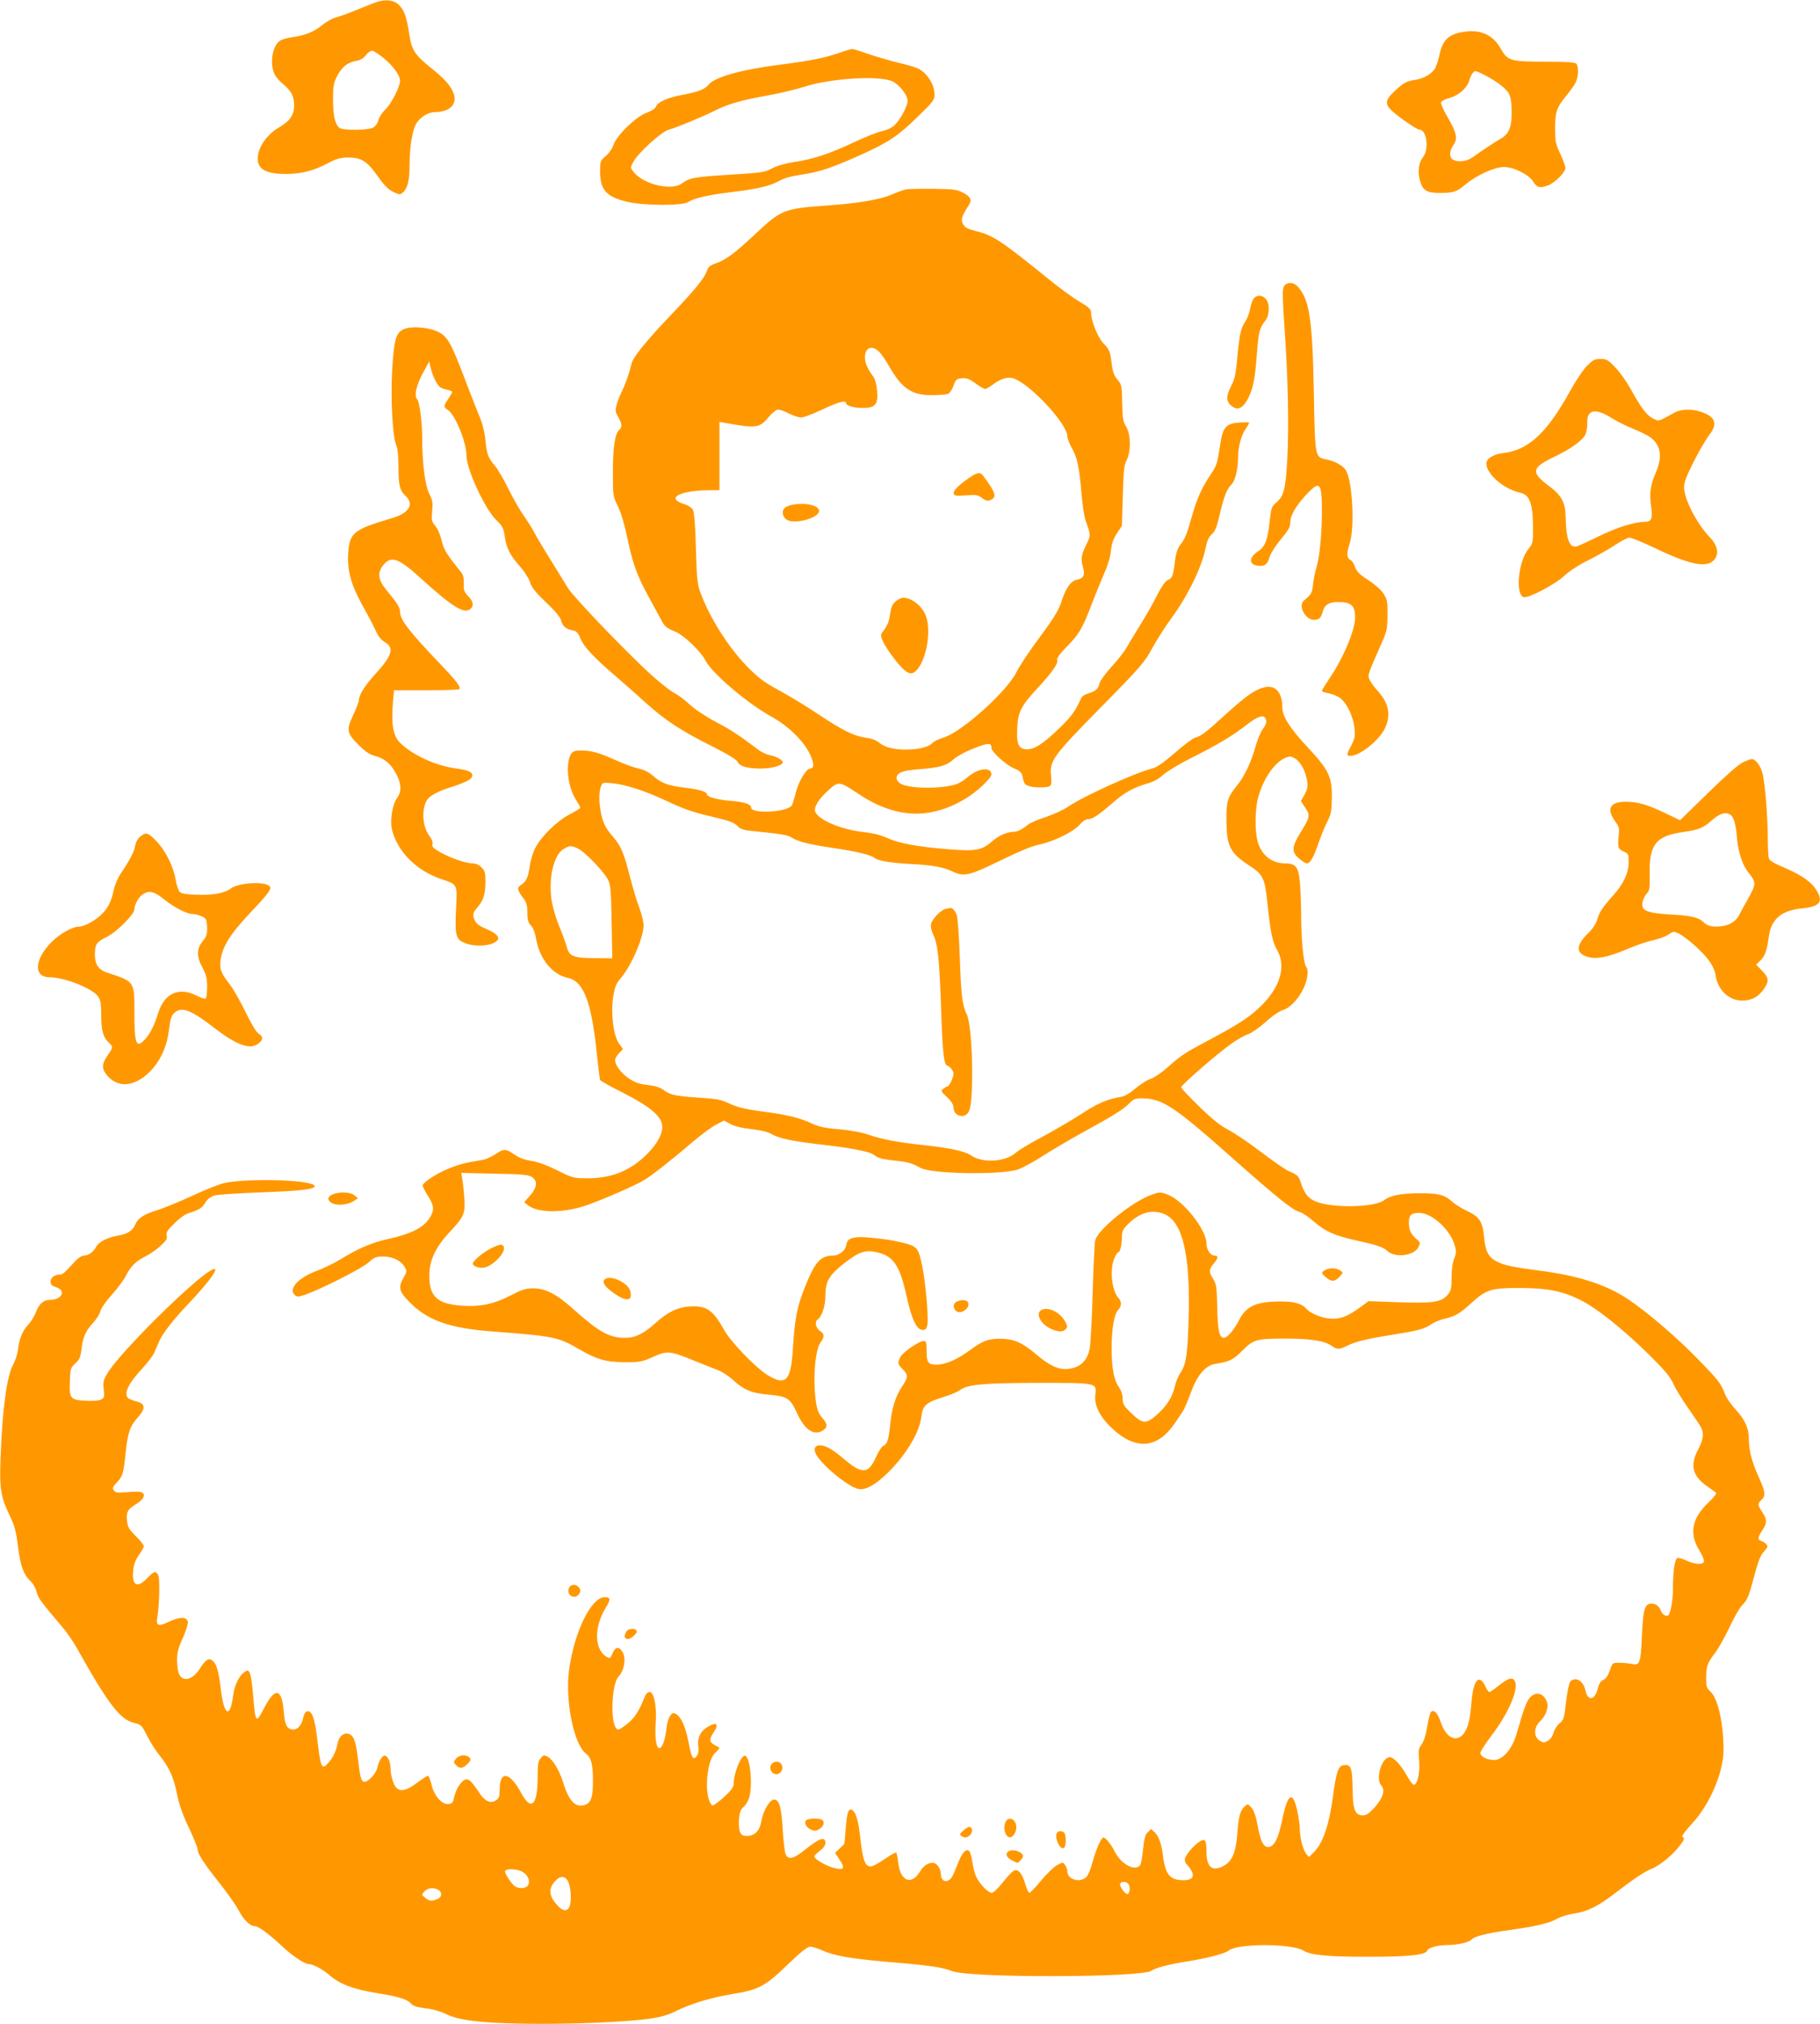 <?xml version="1.0" standalone="no"?>
<!DOCTYPE svg PUBLIC "-//W3C//DTD SVG 20010904//EN"
 "http://www.w3.org/TR/2001/REC-SVG-20010904/DTD/svg10.dtd">
<svg version="1.0" xmlns="http://www.w3.org/2000/svg"
 width="1151pt" height="1280pt" viewBox="0 0 1151 1280"
 preserveAspectRatio="xMidYMid meet">
<g transform="translate(0,1280) scale(0.1,-0.1)"
fill="#ff9800" stroke="none">
<path d="M2365 12781 c-27 -11 -84 -33 -125 -50 -41 -17 -93 -35 -115 -41 -22
-5 -61 -27 -88 -49 -50 -42 -110 -66 -192 -77 -27 -3 -61 -13 -73 -21 -48 -30
-67 -137 -38 -207 7 -18 30 -46 51 -63 57 -47 75 -81 75 -140 0 -61 -26 -98
-96 -139 -79 -47 -134 -127 -134 -198 0 -67 54 -96 179 -96 95 0 171 19 261
66 55 29 81 37 127 38 86 1 124 -22 190 -116 42 -60 67 -85 99 -101 42 -20 44
-20 64 -2 28 25 40 76 40 170 0 104 16 211 38 255 22 44 75 80 121 81 94 1
143 47 121 114 -16 49 -57 96 -146 167 -99 80 -119 110 -134 201 -17 112 -30
153 -59 187 -34 42 -94 49 -166 21z m57 -345 c63 -51 108 -112 108 -147 0 -38
-57 -148 -94 -183 -19 -17 -38 -47 -43 -66 -6 -23 -18 -39 -36 -48 -32 -16
-178 -17 -206 -3 -30 16 -45 77 -45 181 0 79 3 103 23 143 29 60 68 92 119
101 28 4 48 15 64 35 13 17 30 30 40 30 9 1 40 -19 70 -43z"/>
<path d="M9259 12599 c-96 -14 -136 -51 -155 -144 -8 -36 -21 -76 -30 -90 -22
-34 -71 -62 -124 -70 -58 -9 -73 -18 -132 -73 -58 -54 -61 -81 -15 -123 41
-39 158 -119 174 -119 46 0 62 -124 22 -174 -27 -34 -34 -89 -20 -144 18 -67
42 -82 127 -82 87 0 106 6 164 55 67 57 183 109 241 109 61 0 156 -47 184 -91
25 -39 42 -44 91 -27 45 15 114 84 114 112 0 11 -15 51 -32 88 -30 63 -33 77
-33 164 0 105 9 130 75 210 20 25 45 59 54 77 19 37 21 104 4 121 -8 8 -66 12
-195 12 -223 0 -238 5 -283 84 -48 85 -126 121 -231 105z m123 -270 c83 -42
147 -91 162 -124 11 -22 16 -61 16 -117 0 -94 -18 -137 -71 -166 -32 -18 -121
-77 -178 -118 -36 -25 -88 -32 -122 -14 -25 14 -24 54 2 92 29 40 22 77 -36
177 -26 44 -45 87 -42 94 3 8 27 20 53 27 59 17 109 60 125 108 13 41 27 62
41 62 5 0 28 -10 50 -21z"/>
<path d="M5305 12465 c-88 -31 -178 -49 -380 -75 -240 -31 -407 -78 -444 -126
-22 -28 -68 -46 -166 -64 -92 -17 -153 -44 -166 -73 -6 -14 -29 -29 -61 -41
-66 -23 -189 -143 -208 -202 -7 -22 -28 -53 -49 -70 -35 -31 -36 -34 -36 -100
1 -116 39 -158 171 -190 100 -25 350 -26 386 -2 37 25 126 45 273 63 167 20
249 40 303 71 29 17 74 30 143 40 117 18 192 43 382 129 173 79 226 115 354
240 95 92 103 103 103 138 0 61 -45 133 -102 163 -14 7 -73 25 -130 38 -56 14
-141 39 -188 55 -47 17 -92 31 -100 31 -8 0 -46 -11 -85 -25z m340 -180 c43
-21 95 -87 95 -122 0 -33 -43 -114 -79 -151 -21 -20 -48 -34 -83 -41 -29 -7
-109 -38 -178 -71 -155 -73 -259 -107 -375 -124 -59 -9 -108 -23 -141 -40 -48
-26 -65 -28 -270 -41 -225 -14 -253 -19 -303 -56 -65 -48 -247 -3 -305 75 -20
26 -20 27 -1 62 30 57 179 192 225 204 48 13 214 82 290 120 83 42 167 66 328
95 79 14 183 39 230 54 169 56 482 76 567 36z"/>
<path d="M5735 11603 c-16 -2 -59 -17 -95 -33 -77 -33 -208 -55 -415 -70 -270
-20 -283 -25 -453 -184 -127 -119 -184 -161 -247 -182 -34 -12 -46 -22 -54
-46 -17 -48 -75 -120 -231 -283 -156 -164 -237 -264 -246 -304 -12 -53 -37
-127 -59 -171 -13 -25 -28 -65 -35 -88 -10 -38 -9 -47 9 -78 25 -41 27 -67 7
-83 -27 -22 -40 -112 -40 -266 0 -148 0 -151 31 -215 20 -40 42 -115 59 -195
34 -165 62 -244 134 -375 32 -58 68 -125 81 -149 25 -46 28 -49 93 -77 54 -24
160 -126 185 -177 39 -81 268 -276 420 -359 119 -66 223 -173 255 -265 15 -42
11 -63 -10 -63 -24 0 -71 -77 -90 -147 -9 -38 -21 -75 -25 -84 -23 -45 -259
-59 -259 -15 0 21 -45 35 -132 42 -84 7 -148 25 -148 42 0 16 -52 31 -141 41
-102 12 -148 29 -199 75 -25 22 -55 38 -88 45 -28 6 -91 28 -139 50 -118 52
-156 63 -220 65 -43 1 -57 -3 -69 -18 -39 -54 -26 -206 25 -287 17 -28 31 -53
31 -57 0 -4 -30 -22 -66 -41 -78 -40 -177 -136 -216 -208 -16 -28 -32 -79 -37
-116 -11 -75 -22 -101 -56 -123 -27 -18 -25 -31 14 -83 21 -27 26 -46 26 -92
0 -46 5 -63 23 -82 14 -15 26 -45 32 -82 21 -127 103 -229 202 -249 99 -21
150 -155 183 -485 9 -85 18 -158 21 -162 3 -5 68 -41 145 -80 163 -83 237
-143 246 -201 8 -51 -26 -117 -97 -188 -103 -103 -224 -152 -375 -151 -87 0
-92 1 -190 50 -65 32 -123 54 -165 60 -44 7 -79 20 -108 41 -53 37 -66 37
-121 0 -24 -16 -60 -32 -80 -35 -106 -17 -147 -27 -217 -56 -73 -30 -154 -83
-161 -104 -2 -6 13 -35 32 -65 40 -62 43 -91 15 -137 -40 -66 -114 -104 -269
-139 -97 -21 -187 -59 -290 -123 -46 -28 -118 -63 -159 -78 -117 -43 -182
-116 -136 -154 13 -11 24 -10 65 4 106 38 358 166 399 203 37 34 48 38 94 38
60 0 113 -26 136 -67 14 -25 13 -30 -8 -67 -34 -60 -29 -84 30 -146 115 -122
255 -173 534 -194 392 -30 412 -34 550 -114 110 -64 169 -80 289 -80 92 0 106
2 174 33 91 41 109 39 257 -22 60 -24 129 -52 154 -61 25 -9 68 -37 95 -62 70
-64 120 -85 232 -94 112 -10 130 -22 173 -115 47 -104 104 -144 159 -114 36
21 37 42 2 82 -24 27 -33 49 -41 103 -20 142 -6 327 30 376 26 36 25 52 -5 72
-26 17 -34 59 -15 71 27 17 50 86 50 150 0 91 22 130 117 205 97 75 133 88
209 71 106 -24 146 -85 190 -289 30 -135 62 -202 99 -202 19 0 25 6 30 34 8
43 -11 265 -32 366 -22 110 -33 126 -95 144 -70 20 -155 33 -253 41 -94 7
-128 -6 -133 -48 -4 -33 -45 -67 -82 -67 -83 0 -117 -40 -185 -213 -46 -119
-59 -188 -71 -382 -12 -198 -46 -232 -162 -159 -78 50 -229 207 -272 283 -72
130 -114 157 -224 149 -76 -7 -133 -35 -210 -104 -75 -68 -128 -94 -192 -94
-101 0 -164 35 -331 184 -105 94 -174 129 -253 129 -46 0 -70 -8 -145 -47
-104 -54 -197 -72 -313 -62 -149 12 -197 59 -197 191 0 94 40 179 128 273 93
99 101 118 93 222 -4 47 -9 100 -13 119 l-6 34 210 -5 c178 -3 214 -7 237 -21
40 -27 33 -71 -23 -130 l-26 -29 23 -19 c65 -52 230 -51 377 1 112 40 307 126
360 158 53 33 176 130 300 236 55 47 123 98 152 113 l52 27 39 -21 c26 -15 70
-26 133 -33 60 -7 106 -18 128 -31 45 -27 128 -45 291 -64 216 -24 331 -47
360 -70 24 -19 50 -26 135 -35 77 -8 101 -15 156 -45 69 -39 503 -46 615 -11
28 9 100 48 160 87 60 38 168 102 239 141 199 109 266 150 304 188 32 32 40
35 91 34 123 -3 200 -54 550 -365 307 -272 395 -342 442 -354 15 -4 53 -30 85
-58 75 -65 133 -91 274 -122 131 -29 166 -41 196 -68 50 -44 170 -27 195 29
11 24 10 29 -14 49 -36 31 -48 57 -48 102 0 50 14 63 66 63 80 0 197 -107 224
-206 11 -37 10 -50 -4 -84 -10 -25 -16 -70 -16 -119 0 -70 -3 -83 -25 -109
-39 -47 -90 -54 -310 -47 l-190 7 -35 -26 c-101 -75 -146 -92 -222 -83 -51 6
-116 36 -139 63 -25 30 -76 44 -158 44 -156 0 -220 -29 -266 -120 -32 -62 -73
-110 -95 -110 -29 0 -39 46 -42 195 -3 125 -5 144 -25 176 -29 46 -29 61 2 97
30 36 32 52 6 52 -26 0 -51 37 -51 76 0 87 -145 271 -244 309 -47 18 -51 18
-100 1 -125 -44 -344 -221 -360 -291 -4 -16 -11 -165 -16 -330 -4 -165 -13
-325 -19 -355 -13 -65 -48 -106 -105 -121 -74 -20 -135 3 -236 89 -85 72 -138
95 -220 96 -79 1 -115 -12 -203 -77 -76 -56 -150 -87 -205 -87 -52 0 -62 14
-62 87 0 54 -3 63 -18 63 -29 0 -131 -70 -147 -100 -20 -40 -19 -45 15 -80 35
-35 34 -50 -7 -111 -40 -60 -63 -136 -73 -234 -9 -97 -19 -129 -45 -139 -9 -3
-29 -35 -45 -70 -47 -107 -87 -110 -198 -16 -80 67 -120 90 -157 90 -32 0 -42
-23 -24 -57 37 -69 205 -207 268 -219 45 -9 110 27 189 106 115 114 197 252
209 352 8 70 31 90 135 122 47 14 96 35 110 46 45 35 151 44 493 45 374 0 371
1 362 -74 -8 -65 26 -136 96 -204 157 -153 299 -142 413 32 16 24 37 55 46 69
9 14 31 66 49 115 40 111 92 172 154 182 91 14 115 26 173 85 71 71 86 75 282
75 153 -1 236 -14 282 -46 33 -24 49 -24 96 0 52 27 133 46 287 70 161 26 201
36 245 66 19 13 57 29 84 35 67 15 98 33 168 97 96 88 126 98 303 98 180 0
273 -18 390 -76 102 -50 273 -187 437 -349 99 -98 131 -137 151 -182 14 -32
57 -101 95 -155 38 -54 74 -108 80 -120 19 -36 14 -78 -18 -138 -53 -100 -38
-166 52 -231 29 -20 57 -41 61 -44 5 -4 -16 -31 -47 -60 -106 -100 -125 -197
-60 -303 20 -32 33 -64 30 -72 -8 -22 -58 -18 -110 6 -24 12 -50 19 -58 16
-17 -6 -28 -87 -28 -199 0 -70 -16 -154 -30 -163 -16 -10 -39 7 -49 35 -11 32
-53 50 -80 33 -23 -15 -31 -56 -38 -211 -7 -161 -13 -176 -66 -164 -18 4 -52
7 -76 7 -44 0 -44 0 -60 -48 -11 -32 -24 -52 -41 -60 -18 -9 -28 -26 -36 -57
-18 -74 -64 -79 -78 -8 -12 60 -66 89 -96 53 -7 -9 -19 -66 -26 -128 -12 -103
-15 -113 -40 -134 -16 -12 -33 -39 -39 -60 -6 -23 -21 -43 -37 -52 -23 -13
-28 -13 -52 2 -38 26 -37 83 4 122 35 33 54 85 45 117 -19 60 -70 76 -109 33
-22 -24 -37 -63 -86 -233 -27 -93 -87 -162 -141 -162 -42 0 -83 20 -87 42 -2
9 29 58 68 109 109 142 177 299 150 348 -15 28 -39 21 -104 -30 -27 -22 -52
-39 -57 -39 -5 0 -17 17 -26 37 -39 82 -76 39 -87 -102 -9 -110 -23 -166 -50
-199 -46 -59 -113 -24 -145 75 -19 57 -43 81 -61 63 -6 -6 -17 -48 -24 -93 -9
-53 -21 -93 -36 -113 -19 -26 -21 -37 -15 -101 6 -73 -9 -147 -32 -154 -6 -2
-27 24 -46 59 -41 73 -88 121 -112 116 -50 -9 -86 -138 -50 -178 27 -30 12
-80 -41 -139 -35 -39 -53 -51 -75 -51 -50 0 -64 36 -65 172 -2 129 -10 151
-53 146 -38 -4 -50 -40 -72 -205 -23 -172 -63 -288 -117 -343 l-34 -34 -18 22
c-20 25 -40 103 -40 160 0 20 -7 68 -15 107 -28 134 -62 116 -95 -49 -26 -126
-52 -176 -91 -176 -29 0 -48 39 -65 134 -11 60 -24 96 -39 114 -23 26 -24 26
-44 8 -27 -24 -38 -64 -45 -161 -10 -138 -36 -194 -103 -222 -63 -26 -93 6
-93 100 0 74 -10 85 -48 58 -38 -27 -78 -74 -87 -102 -5 -14 0 -28 13 -42 55
-61 46 -97 -23 -97 -86 0 -115 35 -130 155 -10 77 -26 122 -52 147 l-23 22
-22 -21 c-16 -17 -22 -40 -29 -108 -4 -47 -13 -93 -19 -101 -34 -40 -121 8
-162 90 -21 43 -56 86 -70 86 -14 0 -47 -76 -69 -157 -12 -46 -29 -85 -41 -95
-42 -37 -118 -12 -118 38 0 11 -6 29 -14 40 -14 19 -15 19 -50 0 -19 -10 -65
-54 -101 -97 -36 -44 -70 -79 -75 -79 -5 0 -17 25 -26 56 -20 68 -46 99 -73
84 -10 -5 -42 -39 -70 -75 -29 -37 -59 -65 -69 -65 -22 0 -74 53 -97 99 -9 18
-21 61 -25 94 -5 33 -14 65 -20 71 -18 18 -43 -6 -67 -65 -38 -98 -45 -109
-65 -120 -26 -14 -48 5 -48 40 0 35 -26 71 -51 71 -32 0 -58 -18 -84 -60 -53
-84 -121 -54 -134 58 -4 34 -10 64 -12 67 -3 2 -27 -10 -54 -28 -85 -57 -107
-67 -126 -56 -22 12 -35 57 -48 174 -12 107 -26 158 -47 175 -26 22 -37 -4
-45 -107 -4 -54 -8 -100 -9 -101 0 -2 -13 -16 -29 -31 l-30 -28 29 -44 c37
-55 28 -68 -38 -51 -50 14 -122 56 -122 72 0 5 16 21 35 36 23 17 35 35 35 50
0 44 -39 30 -135 -48 -65 -52 -98 -60 -115 -27 -7 11 -15 83 -20 160 -8 141
-22 189 -54 189 -29 0 -71 -73 -82 -141 -9 -56 -42 -89 -89 -89 -29 0 -37 5
-46 28 -6 15 -8 52 -5 82 4 42 11 60 30 75 13 11 29 38 35 60 22 82 5 252 -26
262 -25 9 -73 -109 -73 -178 0 -20 -16 -42 -61 -83 -34 -31 -66 -55 -73 -53
-17 5 -35 66 -35 121 -1 93 19 178 50 209 16 16 29 30 29 33 0 2 -13 10 -30
19 -36 19 -37 35 -5 83 32 47 19 64 -30 37 -52 -27 -76 -72 -69 -126 4 -31 1
-50 -10 -64 -22 -30 -33 -11 -51 85 -19 98 -45 159 -77 179 -19 12 -24 11 -39
-8 -10 -12 -20 -47 -24 -79 -13 -121 -53 -171 -67 -82 -3 25 -4 79 -1 120 7
99 -11 190 -38 190 -12 0 -24 -11 -30 -27 -42 -105 -71 -147 -133 -190 -36
-26 -39 -26 -51 -9 -36 48 -25 278 15 321 40 43 52 123 24 163 -22 32 -43 27
-60 -13 -12 -30 -17 -34 -33 -25 -83 44 -87 187 -10 313 32 52 31 67 -6 67
-86 0 -193 -219 -226 -460 -26 -193 29 -467 105 -528 36 -27 46 -68 46 -177 0
-101 -12 -135 -52 -149 -58 -20 -101 25 -137 144 -24 76 -64 143 -99 162 -22
11 -26 10 -43 -11 -16 -19 -19 -40 -19 -121 0 -178 -41 -216 -104 -98 -73 135
-136 144 -136 19 0 -42 -4 -53 -24 -66 -33 -22 -69 -6 -103 45 -54 81 -68 93
-91 86 -27 -9 -59 -61 -70 -112 -7 -33 -12 -40 -36 -42 -41 -5 -91 52 -107
123 -7 30 -17 55 -23 55 -6 0 -38 -21 -70 -45 -63 -48 -103 -57 -130 -30 -18
19 -36 78 -36 122 0 43 -20 84 -39 81 -17 -3 -37 -39 -45 -79 -8 -35 -61 -91
-83 -87 -19 4 -26 29 -41 158 -12 102 -27 138 -59 146 -32 8 -61 -19 -69 -65
-8 -44 -29 -88 -57 -118 -43 -48 -49 -36 -72 161 -15 123 -33 170 -63 164 -11
-2 -20 -19 -26 -46 -10 -49 -43 -78 -76 -67 -29 9 -39 34 -46 117 -13 144 -55
150 -125 14 -51 -97 -53 -94 -68 81 -5 67 -15 132 -21 143 -10 19 -14 20 -33
7 -34 -22 -64 -84 -72 -145 -19 -154 -59 -134 -79 40 -14 117 -28 163 -58 181
-20 13 -41 -2 -74 -55 -46 -72 -107 -87 -132 -33 -7 14 -12 53 -12 87 0 48 7
77 36 139 19 44 34 89 32 102 -5 34 -51 34 -121 1 -65 -32 -82 -25 -72 29 13
74 17 244 6 265 -16 30 -26 28 -70 -18 -62 -65 -97 -48 -89 45 4 42 13 67 36
101 18 24 32 50 32 56 0 7 -23 36 -51 64 -46 46 -52 58 -56 101 -4 55 4 68 65
106 44 28 55 60 25 71 -9 4 -48 4 -87 0 -60 -5 -74 -4 -85 10 -12 15 -10 21
16 49 40 43 43 52 58 193 14 130 27 165 82 227 42 47 41 78 -2 91 -68 20 -75
25 -75 54 0 35 33 86 107 166 30 33 61 74 69 93 8 18 21 49 30 69 20 49 88
137 188 242 142 150 206 243 144 211 -113 -59 -587 -529 -659 -654 -26 -44
-28 -56 -23 -102 5 -46 4 -52 -16 -63 -14 -7 -51 -11 -97 -8 -98 5 -106 14
-101 125 3 78 5 84 34 111 26 23 33 39 39 88 9 78 27 118 74 169 21 23 42 56
46 73 3 18 35 63 72 104 36 40 75 93 88 118 31 62 63 94 125 125 28 14 72 44
96 67 35 32 43 45 38 64 -5 19 4 34 48 77 33 33 69 59 93 66 64 20 84 32 104
67 13 22 32 36 58 44 21 6 155 15 298 20 244 9 335 19 335 39 0 39 -411 53
-570 20 -30 -6 -120 -42 -200 -79 -80 -37 -179 -78 -220 -91 -92 -28 -128 -52
-146 -95 -16 -38 -49 -58 -114 -69 -59 -10 -116 -39 -131 -68 -16 -32 -50 -57
-77 -57 -15 0 -38 -15 -58 -37 -70 -77 -78 -83 -96 -83 -33 0 -58 -19 -58 -45
0 -18 8 -26 35 -35 65 -21 37 -80 -38 -80 -41 0 -69 -24 -88 -74 -10 -27 -32
-63 -48 -80 -37 -39 -58 -87 -67 -157 -3 -30 -17 -72 -29 -95 -41 -71 -69
-272 -81 -584 -8 -205 0 -254 57 -373 33 -69 41 -101 53 -199 16 -123 35 -175
80 -218 15 -13 32 -43 37 -66 11 -41 26 -61 159 -218 31 -35 75 -100 99 -143
195 -348 270 -446 356 -467 48 -12 51 -15 85 -82 19 -38 54 -94 78 -123 63
-79 90 -139 112 -248 14 -68 35 -129 75 -212 30 -64 55 -126 55 -137 0 -27 41
-90 143 -218 47 -59 99 -134 116 -166 33 -62 72 -100 101 -100 23 0 91 -50
166 -120 68 -65 149 -120 176 -120 26 0 91 -34 130 -69 68 -59 153 -91 309
-116 126 -20 185 -38 207 -64 13 -16 35 -23 93 -31 45 -5 95 -19 125 -34 78
-40 201 -57 479 -63 273 -6 666 9 819 32 65 10 115 24 156 45 95 48 226 88
361 110 169 28 207 48 351 187 83 80 125 113 142 113 13 0 48 -11 77 -24 72
-33 182 -52 396 -71 280 -23 357 -34 425 -60 115 -44 1207 -41 1261 3 20 17
117 42 222 58 122 19 244 50 265 69 51 46 402 46 473 0 45 -28 150 -39 407
-39 262 0 366 11 377 40 7 18 66 34 128 34 66 1 137 17 151 35 15 19 100 41
241 60 165 23 251 43 300 71 23 13 70 28 106 33 84 12 153 46 257 126 121 93
190 139 230 155 51 19 132 84 174 137 39 49 42 58 26 68 -6 4 21 40 60 82 113
121 200 325 200 467 0 166 -35 324 -81 367 -26 24 -29 34 -29 87 0 74 8 96 56
159 21 26 61 99 91 161 29 63 65 124 78 138 36 36 44 56 76 176 31 116 41 141
72 175 16 18 18 25 8 37 -7 9 -21 18 -32 21 -25 8 -24 23 6 67 31 46 31 70 0
116 -30 44 -31 54 -5 77 28 25 25 51 -16 141 -44 97 -64 172 -64 244 0 70 -24
122 -87 191 -27 30 -55 70 -62 89 -27 71 -39 87 -161 213 -138 144 -332 310
-455 392 -138 92 -316 149 -560 180 -164 21 -220 33 -268 57 -54 27 -74 66
-82 160 -9 95 -29 124 -112 163 -31 14 -73 41 -94 60 -46 41 -85 50 -214 49
-108 -1 -176 -15 -212 -44 -54 -42 -290 -51 -409 -16 -62 19 -91 49 -114 117
-17 54 -20 57 -81 84 -20 9 -99 63 -175 121 -76 58 -170 121 -207 140 -49 25
-99 65 -182 146 -63 61 -115 116 -115 122 0 15 234 218 319 277 36 26 83 52
104 59 21 7 71 41 110 76 41 38 87 69 109 76 47 14 101 71 134 142 24 52 31
114 15 131 -16 17 -31 161 -32 308 0 78 -4 180 -8 226 -8 97 -26 121 -92 121
-84 0 -149 50 -174 134 -20 65 -19 202 1 279 30 117 103 225 172 254 29 12 36
12 63 -4 34 -20 69 -85 76 -145 5 -31 1 -51 -17 -83 l-23 -41 28 -42 c32 -49
30 -59 -31 -158 -55 -90 -57 -121 -9 -163 20 -17 42 -31 50 -31 21 0 44 41 75
133 16 45 40 105 55 133 23 45 27 64 28 151 1 133 -18 172 -157 322 -108 115
-156 192 -156 245 0 93 -41 144 -107 131 -58 -11 -115 -49 -242 -164 -133
-122 -166 -147 -203 -156 -15 -4 -72 -47 -128 -96 -73 -63 -114 -92 -144 -99
-113 -29 -438 -177 -534 -243 -29 -20 -92 -48 -139 -64 -47 -15 -98 -37 -112
-48 -35 -29 -66 -45 -88 -45 -42 0 -96 -23 -138 -60 -66 -57 -103 -64 -270
-51 -196 15 -319 38 -392 71 -44 20 -92 32 -158 39 -139 16 -283 78 -300 130
-8 27 21 76 79 129 68 63 73 63 187 -13 236 -160 453 -172 679 -39 73 42 170
132 170 157 0 50 -87 39 -151 -18 -20 -18 -52 -38 -72 -44 -95 -32 -303 -29
-354 5 -13 8 -23 23 -23 34 0 32 39 48 135 55 128 9 181 23 218 57 34 31 103
66 180 92 53 18 67 15 67 -13 0 -26 91 -108 145 -131 34 -14 46 -26 51 -47 10
-49 13 -53 39 -63 32 -12 115 -13 134 -1 10 7 13 23 8 65 -10 96 12 125 318
436 254 258 273 281 323 373 30 54 81 134 114 179 106 142 197 327 222 450 10
49 21 73 40 90 20 18 31 44 47 113 29 124 47 172 75 199 25 22 44 99 44 178 0
60 20 135 46 173 13 20 24 38 24 42 0 3 -27 3 -60 1 -89 -6 -107 -28 -125
-150 -18 -117 -18 -118 -71 -198 -48 -74 -77 -140 -109 -255 -30 -106 -40
-130 -70 -169 -18 -24 -28 -53 -35 -107 -11 -93 -15 -104 -45 -117 -16 -7 -39
-41 -66 -93 -22 -46 -69 -128 -103 -183 -35 -56 -75 -123 -90 -149 -15 -27
-59 -83 -98 -125 -38 -42 -72 -89 -75 -104 -7 -34 -25 -50 -71 -63 -19 -6 -38
-17 -42 -25 -43 -93 -62 -119 -145 -199 -101 -98 -159 -134 -208 -129 -46 4
-59 36 -54 133 5 102 23 139 128 253 93 100 133 157 125 179 -4 10 17 39 59
82 80 81 99 114 158 267 25 66 62 155 81 200 22 49 39 105 42 143 5 45 15 75
38 109 l31 47 6 190 c4 160 8 195 24 225 28 53 27 164 -3 212 -20 32 -23 52
-25 150 -2 108 -3 116 -29 146 -26 32 -31 46 -43 143 -5 36 -15 56 -45 86 -38
39 -80 143 -80 199 0 18 -15 32 -71 65 -39 23 -128 87 -196 143 -305 247 -353
278 -462 305 -52 13 -68 22 -80 43 -16 28 -10 49 36 121 22 34 12 54 -43 82
-33 16 -62 20 -179 21 -77 1 -153 0 -170 -3z m-173 -1030 c15 -16 43 -57 63
-93 80 -138 142 -180 270 -179 44 0 89 4 100 8 11 5 27 27 35 52 14 40 19 44
53 47 30 3 47 -4 86 -32 27 -20 54 -36 61 -36 6 0 27 12 46 26 55 42 102 55
142 38 111 -46 332 -288 332 -362 0 -14 13 -48 29 -76 34 -59 47 -121 61 -294
6 -67 17 -141 26 -165 33 -92 33 -91 3 -153 -31 -62 -35 -90 -20 -141 14 -49
4 -70 -35 -78 -42 -7 -74 -52 -103 -145 -17 -50 -47 -100 -136 -220 -64 -85
-129 -184 -146 -219 -58 -121 -348 -382 -462 -415 -29 -9 -61 -24 -71 -35 -22
-25 -89 -41 -168 -41 -78 0 -134 15 -170 45 -18 15 -48 26 -83 30 -74 10 -147
46 -307 153 -74 49 -184 116 -244 148 -87 47 -125 75 -189 139 -125 125 -247
317 -307 482 -18 50 -22 89 -27 278 -4 147 -11 227 -19 242 -7 12 -30 28 -52
34 -125 38 -34 88 158 89 l62 0 0 216 0 216 33 -6 c205 -36 219 -34 281 40 21
25 46 44 57 44 11 0 42 -11 69 -25 27 -14 62 -25 77 -25 16 0 75 23 133 50 98
47 150 61 150 42 0 -17 51 -32 105 -32 80 0 99 22 92 106 -3 40 -12 74 -23 90
-38 52 -54 90 -54 125 0 63 47 80 92 32z m2446 -2331 c2 -13 -7 -34 -21 -51
-13 -16 -34 -66 -47 -112 -27 -98 -70 -188 -115 -244 -62 -76 -69 -100 -69
-215 1 -172 21 -212 144 -293 89 -58 99 -79 116 -244 19 -181 31 -239 61 -291
56 -98 22 -226 -90 -341 -74 -76 -144 -123 -336 -225 -163 -87 -179 -97 -270
-178 -36 -32 -83 -64 -103 -70 -21 -6 -63 -33 -95 -59 -35 -31 -70 -51 -92
-55 -89 -15 -145 -38 -255 -110 -65 -42 -177 -107 -248 -145 -72 -38 -146 -82
-164 -99 -67 -58 -209 -67 -282 -17 -41 28 -134 48 -312 67 -147 15 -255 36
-336 64 -46 16 -112 28 -188 35 -97 8 -129 16 -180 40 -65 31 -159 54 -296 71
-119 16 -165 27 -225 55 -43 21 -77 27 -191 34 -145 10 -179 18 -221 51 -13
10 -45 22 -71 25 -85 11 -100 16 -146 46 -47 32 -86 83 -86 115 0 10 11 30 25
44 l25 26 -25 35 c-36 50 -53 190 -37 296 10 62 18 82 46 115 69 81 146 258
146 337 0 22 -12 71 -26 108 -15 37 -41 126 -60 198 -39 154 -57 195 -107 253
-47 55 -62 84 -76 150 -14 66 -14 132 -1 168 10 26 12 27 73 21 82 -8 204 -47
332 -107 126 -59 169 -74 304 -106 111 -26 136 -36 163 -65 11 -11 39 -20 75
-23 184 -18 234 -26 257 -41 39 -26 110 -44 255 -66 154 -22 249 -45 271 -64
21 -18 106 -33 238 -39 129 -7 200 -20 256 -47 73 -35 105 -27 304 70 117 57
203 93 244 100 88 18 216 80 255 125 20 23 40 36 56 36 26 0 68 28 162 110 69
60 125 90 210 115 40 11 74 30 102 56 23 21 100 67 171 103 170 85 267 143
354 211 78 62 120 71 126 27z m-4353 -808 c45 -21 171 -153 192 -201 15 -31
18 -78 21 -265 l4 -228 -104 1 c-139 0 -168 11 -183 69 -7 25 -28 85 -49 134
-20 49 -41 121 -47 160 -22 141 12 289 75 327 38 23 49 23 91 3z m3712 -2313
c114 -52 162 -263 150 -661 -7 -230 -16 -288 -52 -342 -14 -20 -30 -59 -35
-85 -15 -66 -50 -122 -111 -177 -70 -63 -93 -62 -164 7 -48 46 -55 58 -55 92
0 25 -9 52 -25 75 -31 44 -45 122 -45 245 0 119 16 215 41 241 23 25 24 51 3
75 -43 47 -57 176 -28 249 9 22 20 40 24 40 13 0 24 41 25 92 0 40 5 53 35 83
75 78 158 101 237 66z m-4066 -4156 c36 -19 54 -58 39 -86 -11 -20 -50 -25
-79 -10 -25 14 -74 88 -66 100 9 16 72 13 106 -4z m295 -70 c16 -40 19 -128 4
-156 -15 -27 -42 -24 -72 9 -55 59 -62 104 -22 151 36 43 71 42 90 -4z m3543
-13 c12 -22 3 -64 -12 -59 -19 6 -50 55 -43 66 11 17 44 13 55 -7z m-4368 -32
c28 -15 24 -49 -7 -60 -36 -14 -49 -13 -75 9 -23 19 -24 19 -5 40 21 23 56 27
87 11z"/>
<path d="M6130 9779 c-87 -60 -119 -100 -87 -112 6 -3 40 -2 75 1 55 4 67 2
94 -18 25 -18 34 -20 54 -11 39 18 32 43 -45 148 -21 30 -37 28 -91 -8z"/>
<path d="M5023 9610 c-23 -3 -48 -12 -57 -19 -25 -21 -20 -58 10 -78 49 -31
204 11 204 56 0 33 -77 53 -157 41z"/>
<path d="M5664 8997 c-21 -18 -29 -37 -35 -81 -7 -51 -15 -69 -54 -122 -14
-19 21 -84 90 -172 64 -80 94 -95 126 -66 62 56 98 232 69 336 -19 68 -89 128
-149 128 -11 0 -32 -10 -47 -23z"/>
<path d="M5982 7053 c-31 -6 -88 -65 -94 -97 -3 -15 2 -42 12 -62 30 -58 41
-158 51 -454 9 -286 18 -371 38 -378 21 -7 41 -33 41 -53 0 -23 -27 -79 -38
-79 -4 0 -15 -7 -26 -15 -17 -13 -16 -16 23 -53 27 -25 41 -48 41 -64 0 -58
73 -77 98 -25 34 70 23 538 -14 612 -28 56 -36 119 -44 360 -5 135 -13 253
-20 270 -10 27 -28 46 -40 43 -3 0 -15 -3 -28 -5z"/>
<path d="M8118 10985 c-8 -18 -7 -80 5 -252 23 -316 29 -637 18 -839 -11 -189
-22 -233 -72 -274 -27 -23 -30 -32 -40 -120 -11 -112 -29 -158 -71 -185 -63
-41 -62 -87 1 -93 41 -4 58 10 71 58 6 21 37 70 70 109 48 58 60 79 60 107 0
45 37 108 104 179 84 89 96 75 96 -114 -1 -145 -15 -287 -34 -347 -9 -27 -18
-75 -22 -107 -5 -57 -11 -66 -58 -105 -39 -32 9 -122 64 -122 31 0 45 13 55
52 11 42 38 60 92 61 88 1 113 -21 113 -98 0 -80 -76 -259 -164 -388 -25 -37
-46 -71 -46 -76 0 -5 19 -11 42 -15 23 -4 57 -18 74 -31 43 -33 82 -116 90
-190 5 -52 2 -66 -20 -108 -31 -58 -32 -67 -5 -67 59 0 182 99 218 175 39 84
24 160 -48 238 -22 24 -45 56 -51 71 -11 29 -11 29 83 241 27 62 31 81 32 166
0 88 -2 99 -27 137 -16 24 -56 59 -97 85 -54 35 -71 53 -81 81 -6 20 -20 41
-31 46 -23 13 -24 39 -3 105 32 98 18 380 -22 457 -16 31 -71 63 -128 73 -70
14 -70 13 -77 424 -9 466 -28 587 -102 669 -29 31 -74 30 -89 -3z"/>
<path d="M7926 10908 c-8 -13 -17 -42 -21 -65 -4 -24 -18 -60 -32 -80 -27 -40
-36 -87 -51 -255 -7 -74 -15 -110 -36 -149 -37 -72 -32 -108 18 -136 31 -17
63 4 91 61 31 65 42 120 54 281 10 136 17 162 53 207 28 35 29 109 3 138 -24
27 -61 26 -79 -2z"/>
<path d="M2537 10709 c-36 -27 -46 -73 -57 -250 -10 -178 2 -417 25 -472 10
-25 15 -69 15 -141 0 -115 8 -148 45 -182 56 -52 22 -109 -84 -140 -247 -73
-271 -92 -279 -226 -7 -105 19 -197 89 -324 34 -60 72 -133 85 -162 16 -36 34
-58 58 -73 61 -36 47 -84 -60 -201 -65 -71 -104 -132 -104 -165 0 -9 -16 -52
-36 -94 -45 -96 -42 -114 34 -190 42 -42 69 -60 102 -69 61 -16 100 -48 133
-109 36 -64 38 -116 9 -156 -31 -42 -47 -143 -33 -202 36 -140 155 -260 314
-313 102 -34 99 -29 91 -191 -8 -165 -1 -190 57 -213 49 -20 129 -21 174 -2
57 24 46 54 -36 90 -61 27 -74 39 -84 77 -5 21 0 34 25 62 38 44 50 83 50 165
0 53 -4 67 -25 87 -15 16 -36 25 -55 25 -42 0 -144 35 -208 72 -42 24 -51 34
-47 49 4 12 -3 31 -19 52 -43 57 -52 161 -18 224 16 29 64 56 147 83 95 30
132 49 140 68 10 27 -18 42 -97 52 -129 16 -282 86 -359 164 -44 44 -56 121
-43 266 l6 65 203 0 c112 0 207 3 210 7 12 12 -22 56 -115 153 -201 210 -260
286 -260 335 0 28 -15 53 -87 140 -53 64 -58 111 -17 159 49 58 94 42 234 -85
206 -187 279 -231 318 -192 20 20 14 46 -18 79 -25 27 -29 38 -27 79 1 36 -3
55 -18 73 -94 117 -108 140 -122 199 -8 35 -25 75 -40 92 -23 28 -25 36 -20
93 5 54 3 69 -18 110 -27 53 -45 195 -45 356 0 97 -17 227 -31 241 -23 24 -5
96 45 185 l30 55 11 -45 c13 -51 38 -101 57 -116 7 -6 28 -14 46 -18 17 -3 32
-10 32 -13 0 -4 -11 -24 -25 -44 -31 -45 -31 -52 -2 -71 46 -30 117 -204 117
-288 0 -86 116 -336 187 -406 41 -40 47 -51 55 -104 10 -74 32 -118 97 -192
28 -31 55 -75 62 -96 12 -39 33 -65 133 -160 31 -30 59 -66 63 -80 9 -38 30
-58 69 -66 30 -5 38 -13 55 -53 23 -54 84 -119 219 -235 52 -45 138 -120 190
-168 128 -115 224 -178 415 -274 109 -55 163 -88 170 -103 13 -28 60 -42 148
-42 68 0 137 20 137 39 0 16 -40 38 -81 45 -20 4 -54 20 -75 36 -120 91 -172
125 -269 176 -61 32 -131 79 -163 109 -32 29 -75 62 -98 73 -22 11 -83 59
-135 105 -147 131 -500 498 -537 558 -151 244 -197 319 -214 354 -12 22 -40
67 -63 100 -24 33 -68 110 -99 172 -30 61 -69 127 -84 145 -44 51 -53 72 -62
163 -5 52 -19 108 -36 147 -14 35 -57 142 -93 238 -80 209 -101 249 -140 283
-57 48 -217 64 -264 26z"/>
<path d="M10037 10487 c-24 -23 -71 -94 -106 -157 -146 -266 -264 -376 -423
-395 -63 -7 -108 -35 -108 -66 0 -67 110 -162 212 -184 63 -13 83 -69 83 -231
0 -84 -2 -93 -27 -123 -65 -76 -87 -287 -33 -307 26 -11 201 81 258 135 32 30
92 69 157 101 57 29 133 72 168 96 36 24 75 44 87 44 12 0 78 -27 146 -59 230
-111 337 -134 386 -85 37 37 28 93 -25 148 -81 84 -162 241 -162 316 0 30 17
73 65 168 36 70 80 144 97 165 52 66 36 112 -50 141 -62 22 -129 20 -172 -3
-106 -59 -97 -56 -135 -38 -40 19 -77 68 -141 185 -26 47 -70 109 -99 139 -46
48 -55 53 -93 53 -37 0 -48 -6 -85 -43z m156 -331 c30 -19 91 -50 134 -67 43
-17 93 -42 112 -56 66 -50 76 -125 30 -228 -31 -70 -39 -129 -27 -208 11 -77
3 -97 -41 -97 -66 -1 -173 -34 -285 -89 -67 -32 -130 -62 -142 -65 -49 -15
-70 42 -73 194 -2 83 -28 130 -104 186 -117 87 -112 116 30 184 105 50 178
102 198 140 8 16 14 49 13 75 -4 85 52 97 155 31z"/>
<path d="M11020 7978 c-28 -14 -113 -89 -220 -194 l-175 -171 -90 43 c-115 56
-178 74 -254 74 -102 0 -124 -47 -63 -129 22 -30 24 -39 18 -95 -6 -68 -3 -76
37 -93 25 -11 27 -17 27 -65 0 -68 -33 -139 -97 -209 -68 -76 -89 -108 -102
-154 -7 -25 -27 -57 -55 -84 -81 -79 -83 -129 -5 -152 55 -17 130 -2 254 51
54 23 127 48 163 55 36 8 79 24 95 36 28 20 32 20 61 7 49 -24 151 -114 192
-170 25 -34 40 -67 45 -101 15 -95 94 -162 182 -154 54 5 91 27 125 77 31 46
28 68 -15 112 l-37 38 26 25 c29 27 43 65 53 144 14 118 79 175 216 187 110
11 133 44 83 120 -32 50 -94 92 -206 140 -62 26 -88 43 -92 58 -3 11 -6 68 -6
126 -1 133 -16 329 -31 399 -11 54 -45 101 -71 101 -7 0 -33 -10 -58 -22z
m-80 -328 c24 -13 37 -56 45 -150 8 -91 35 -172 74 -220 48 -59 47 -72 -1
-158 -24 -42 -50 -90 -58 -106 -21 -42 -61 -67 -113 -73 -56 -7 -91 1 -114 26
-28 28 -79 41 -193 47 -127 7 -176 18 -190 44 -11 21 1 64 28 94 14 15 17 36
15 114 -5 192 39 247 215 271 89 12 124 25 175 71 51 45 86 57 117 40z"/>
<path d="M887 7510 c-15 -12 -28 -35 -32 -58 -6 -37 -33 -90 -92 -177 -18 -26
-37 -73 -44 -104 -14 -71 -38 -118 -81 -157 -39 -38 -108 -74 -140 -74 -40 0
-121 -46 -171 -96 -111 -112 -117 -224 -12 -224 93 -1 270 -70 305 -121 16
-22 20 -44 20 -118 0 -98 13 -143 49 -175 27 -25 27 -29 -9 -81 -38 -55 -38
-85 0 -129 72 -82 182 -66 279 39 60 66 98 152 110 255 9 71 15 89 36 107 45
39 104 16 250 -97 141 -109 227 -140 278 -100 33 27 34 43 2 64 -15 10 -47 63
-83 138 -33 68 -78 147 -101 176 -53 67 -64 96 -56 152 13 87 63 166 185 295
96 101 130 143 130 160 0 43 -192 39 -251 -4 -40 -30 -116 -43 -219 -39 -62 2
-94 8 -104 18 -8 8 -19 43 -25 76 -13 82 -65 187 -123 246 -52 54 -64 57 -101
28z m149 -396 c61 -50 146 -94 181 -94 29 0 76 -18 85 -33 4 -7 8 -33 8 -59 0
-36 -6 -54 -26 -77 -41 -49 -42 -97 -5 -167 26 -49 31 -70 31 -126 0 -37 -4
-69 -10 -73 -5 -3 -32 6 -59 20 -111 56 -202 13 -241 -112 -24 -77 -50 -130
-83 -165 -56 -61 -67 -33 -67 174 0 193 1 191 -172 247 -54 18 -78 53 -78 113
0 66 10 81 73 112 63 30 177 144 177 176 0 29 26 76 52 94 39 27 73 20 134
-30z"/>
<path d="M2108 5249 c-37 -14 -42 -36 -12 -55 30 -20 101 -15 141 11 l27 18
-23 18 c-25 21 -88 24 -133 8z"/>
<path d="M3104 4905 c-49 -24 -114 -79 -114 -96 0 -16 43 -31 71 -25 58 11
139 96 125 131 -8 21 -24 19 -82 -10z"/>
<path d="M8374 4765 c-19 -15 -18 -16 9 -40 36 -32 57 -32 88 1 24 25 24 26 5
40 -26 18 -77 18 -102 -1z"/>
<path d="M3822 4707 c-15 -18 7 -48 62 -86 79 -55 118 -49 102 14 -14 56 -134
109 -164 72z"/>
<path d="M6052 4570 c-27 -12 -27 -47 0 -64 25 -15 73 15 73 46 0 26 -33 34
-73 18z"/>
<path d="M6592 4519 c-46 -17 -19 -85 48 -119 47 -24 83 -26 101 -4 11 13 10
21 -5 47 -30 56 -99 92 -144 76z"/>
<path d="M3600 2761 c-25 -47 36 -83 64 -38 8 12 8 22 0 35 -16 25 -51 27 -64
3z"/>
<path d="M3960 2481 c-14 -27 -13 -38 5 -45 19 -7 71 37 61 52 -11 19 -54 14
-66 -7z"/>
<path d="M2887 1682 c-21 -23 -21 -27 -1 -46 22 -22 41 -20 70 9 21 21 23 29
14 40 -17 21 -64 19 -83 -3z"/>
<path d="M4880 1645 c-26 -32 13 -81 48 -59 34 22 22 74 -18 74 -10 0 -23 -7
-30 -15z"/>
<path d="M5101 1291 c-20 -13 -4 -47 28 -61 24 -10 33 -9 55 5 29 19 34 50 10
59 -23 9 -77 7 -93 -3z"/>
<path d="M6361 1281 c-23 -42 0 -109 33 -98 24 8 41 54 30 84 -12 35 -48 43
-63 14z"/>
<path d="M6094 1226 c-25 -22 -27 -27 -14 -36 21 -14 36 -12 55 6 17 18 17 45
-1 51 -7 2 -25 -7 -40 -21z"/>
<path d="M6687 1213 c-24 -23 15 -115 41 -99 13 8 16 64 6 90 -6 16 -35 22
-47 9z"/>
<path d="M6373 1089 c-16 -16 -5 -37 28 -54 15 -8 30 -15 33 -15 8 0 36 31 36
40 0 32 -73 53 -97 29z"/>
</g>
</svg>
